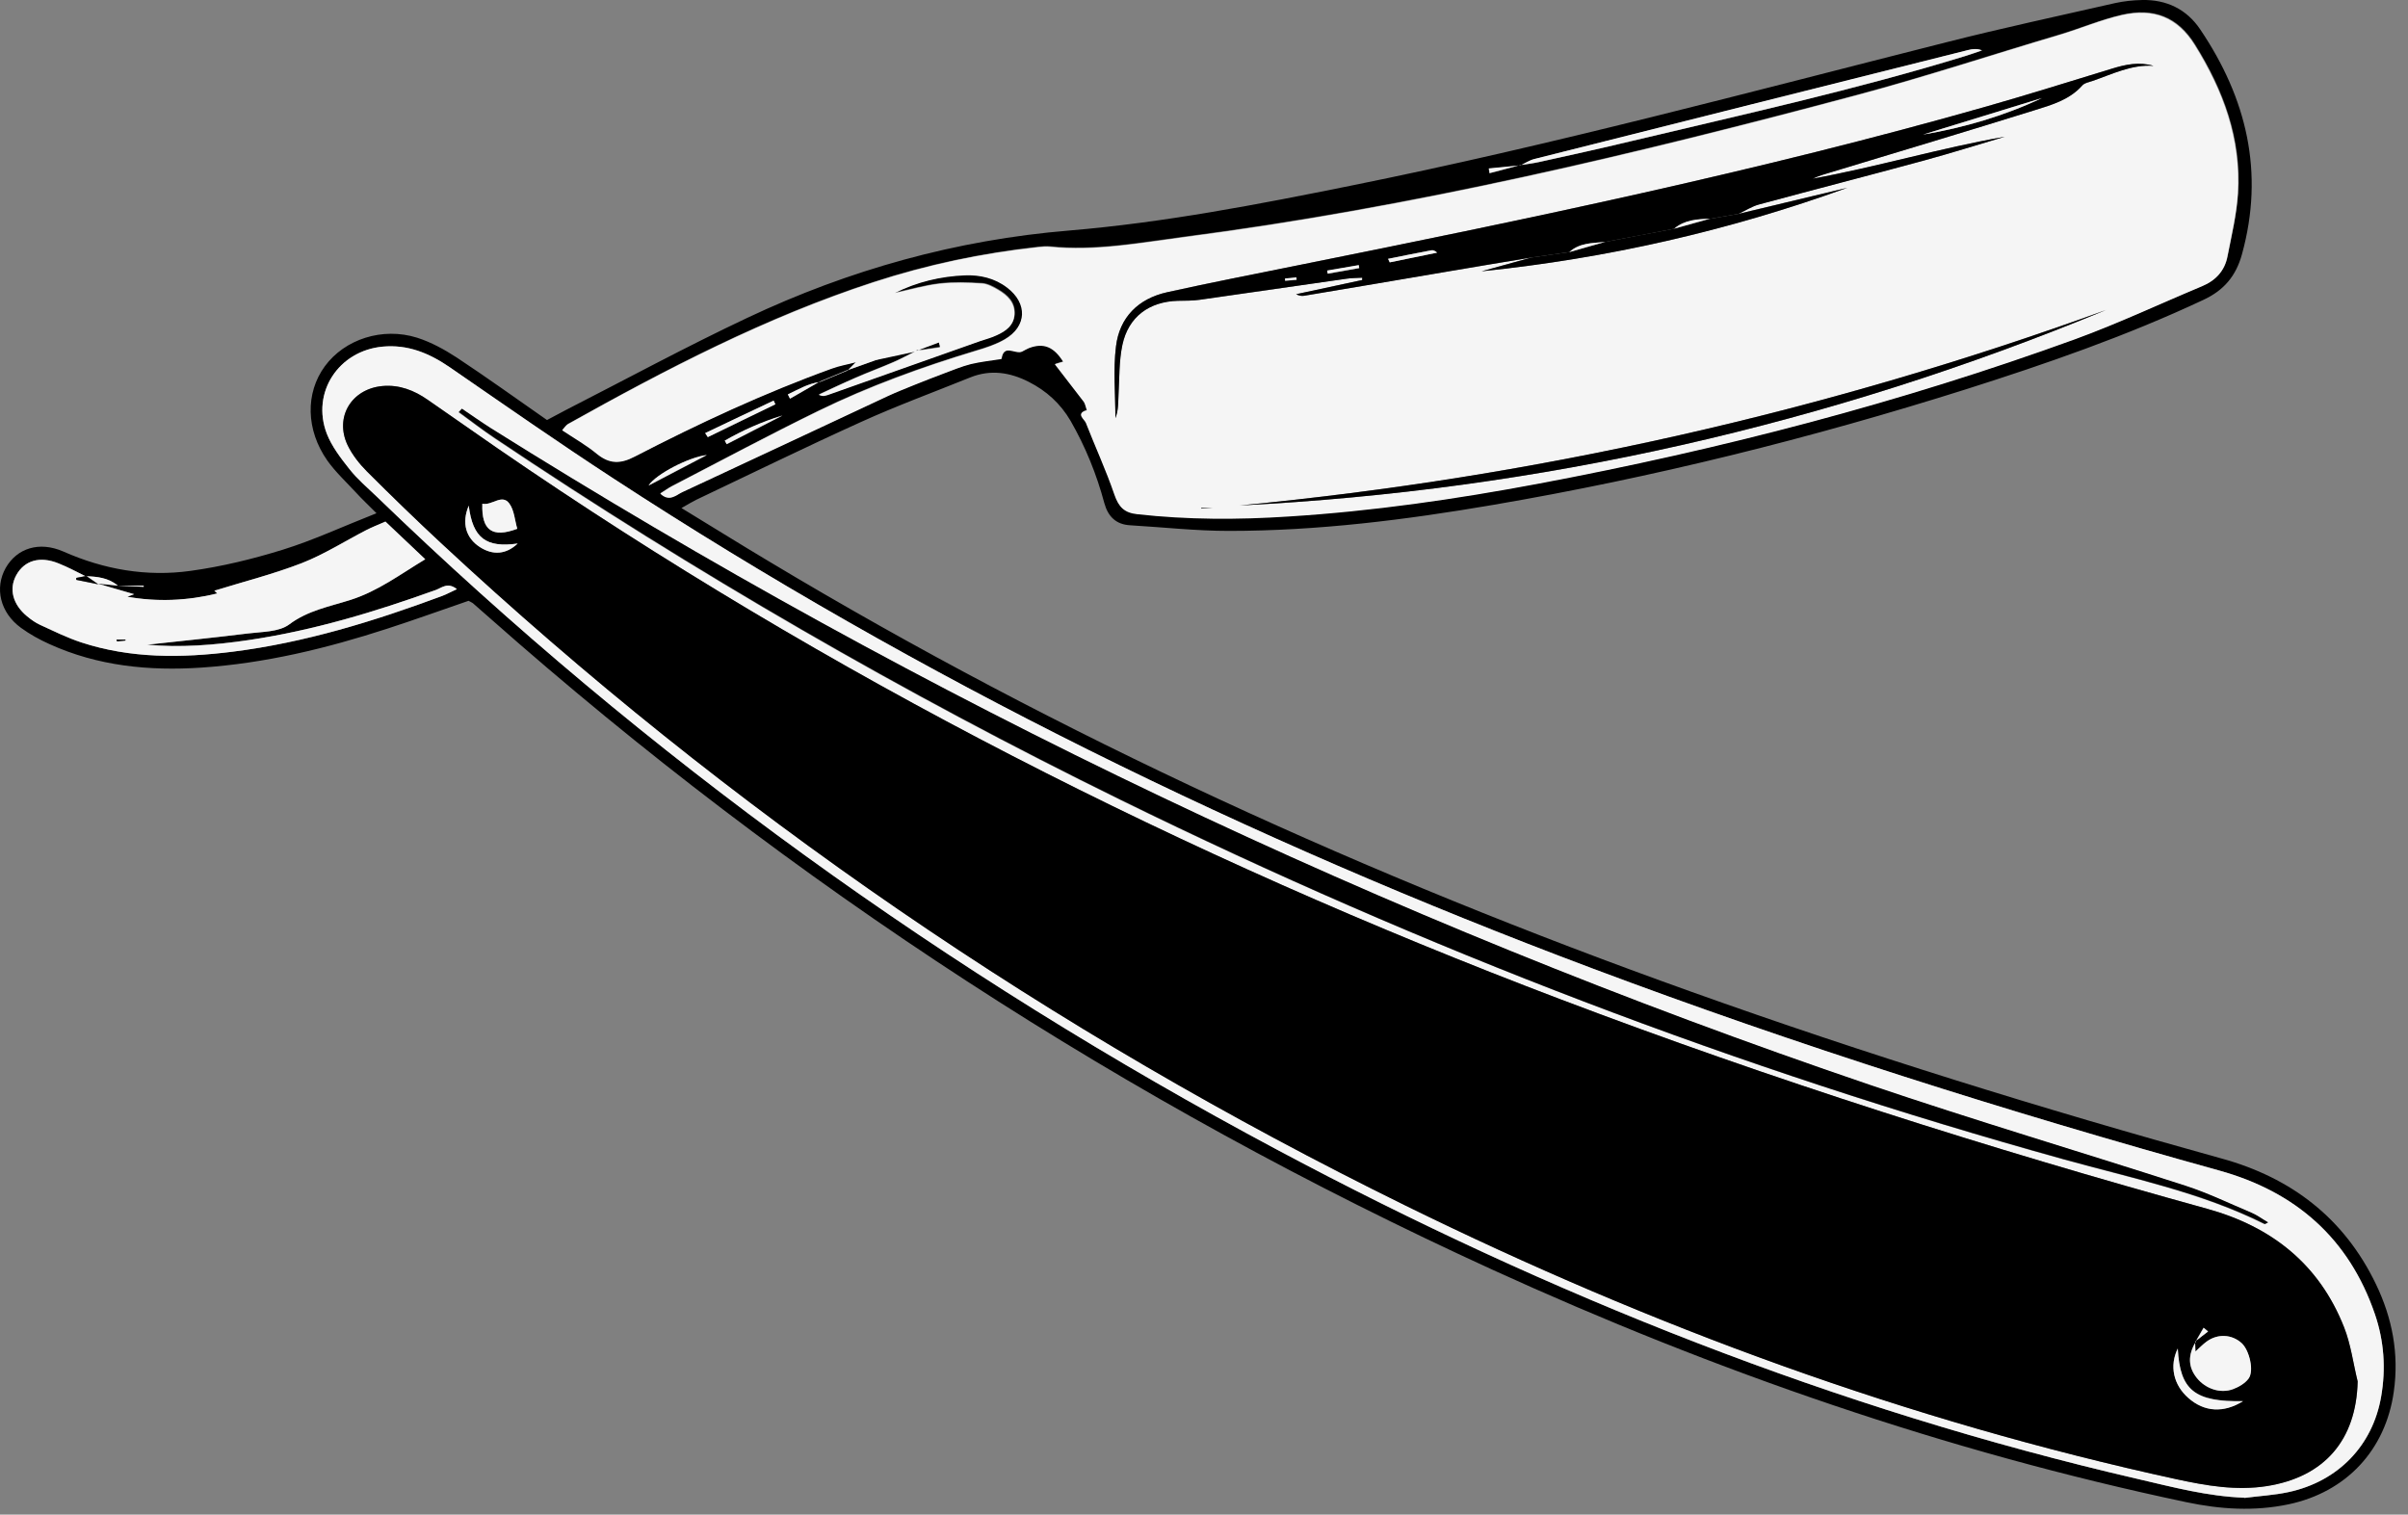 <svg width="124" height="78" viewBox="0 0 124 78" fill="none" xmlns="http://www.w3.org/2000/svg">
<rect x="0" y="0" width="124" height="78" fill="#808080" stroke="none"/>
<path d="M35.088 26.161C36.698 27.141 38.138 28.041 39.598 28.911C54.648 37.941 70.548 45.161 87.058 51.061C96.058 54.281 105.188 57.111 114.398 59.661C117.998 60.651 120.718 62.741 122.348 66.131C123.188 67.871 123.548 69.721 123.268 71.671C122.848 74.671 120.828 76.841 117.848 77.471C116.088 77.841 114.338 77.731 112.588 77.361C100.218 74.751 88.338 70.631 76.858 65.391C57.998 56.771 40.788 45.591 25.248 31.851C24.948 31.591 24.648 31.321 24.348 31.061C24.298 31.021 24.228 31.001 24.128 30.941C22.758 31.411 21.348 31.921 19.928 32.381C16.818 33.391 13.648 34.161 10.368 34.381C7.668 34.561 5.038 34.301 2.548 33.171C2.038 32.941 1.528 32.661 1.078 32.331C0.008 31.551 -0.292 30.281 0.298 29.241C0.878 28.231 2.018 27.861 3.258 28.401C5.358 29.331 7.548 29.711 9.798 29.401C11.408 29.181 13.008 28.791 14.558 28.311C16.138 27.821 17.658 27.111 19.388 26.431C18.948 25.991 18.618 25.681 18.318 25.351C17.818 24.811 17.278 24.311 16.858 23.721C15.748 22.141 15.718 20.241 16.728 18.861C17.748 17.471 19.688 16.831 21.478 17.391C22.198 17.621 22.888 18.001 23.518 18.411C25.078 19.441 26.588 20.531 28.168 21.631C28.498 21.461 28.808 21.291 29.128 21.121C32.238 19.531 35.318 17.861 38.478 16.371C43.728 13.891 49.248 12.351 55.068 11.871C59.948 11.461 64.768 10.531 69.568 9.561C79.888 7.481 90.048 4.751 100.248 2.171C103.118 1.441 106.018 0.821 108.908 0.161C109.358 0.061 109.828 0.011 110.298 0.001C111.558 -0.029 112.598 0.471 113.298 1.511C115.688 5.051 116.618 8.871 115.448 13.101C115.138 14.221 114.518 14.951 113.468 15.441C109.508 17.301 105.388 18.731 101.228 20.051C93.248 22.571 85.138 24.591 76.888 26.001C72.388 26.771 67.858 27.341 63.278 27.341C61.588 27.341 59.888 27.151 58.198 27.051C57.468 27.011 57.058 26.601 56.868 25.911C56.468 24.421 55.898 23.011 55.128 21.671C54.608 20.781 53.878 20.121 52.968 19.661C51.998 19.171 51.008 19.021 49.978 19.431C48.098 20.191 46.188 20.891 44.338 21.731C41.488 23.021 38.668 24.401 35.848 25.741C35.648 25.841 35.448 25.961 35.098 26.161H35.088ZM6.068 30.161C6.508 30.181 6.948 30.201 7.398 30.221C7.398 30.201 7.398 30.181 7.398 30.161H6.068C5.588 29.761 5.008 29.691 4.418 29.681C3.948 29.451 3.488 29.201 3.008 29.011C2.048 28.631 1.248 28.871 0.838 29.621C0.448 30.331 0.658 31.131 1.398 31.741C1.598 31.911 1.828 32.071 2.068 32.181C2.758 32.501 3.448 32.841 4.178 33.081C6.738 33.921 9.358 33.891 11.988 33.561C15.708 33.091 19.268 31.991 22.768 30.691C22.998 30.601 23.218 30.481 23.528 30.341C23.058 29.971 22.748 30.271 22.448 30.381C19.308 31.511 16.128 32.471 12.818 32.961C11.028 33.221 9.238 33.361 7.578 33.201C9.218 33.021 11.008 32.841 12.778 32.621C13.498 32.531 14.358 32.551 14.888 32.161C15.858 31.431 16.988 31.241 18.058 30.891C19.468 30.441 20.598 29.591 21.898 28.801C21.168 28.111 20.498 27.481 19.848 26.861C19.458 27.031 19.158 27.151 18.858 27.301C17.748 27.871 16.688 28.551 15.538 29.001C14.068 29.571 12.518 29.961 11.038 30.421C11.058 30.441 11.118 30.501 11.188 30.561C9.648 30.951 8.068 31.011 6.558 30.731C6.718 30.671 6.858 30.621 6.908 30.601C6.318 30.431 5.668 30.241 5.018 30.051C5.368 30.091 5.718 30.121 6.068 30.161ZM42.228 19.671C41.608 19.751 41.108 20.061 40.578 20.311L40.688 20.531C41.198 20.241 41.708 19.941 42.218 19.651C42.688 19.451 43.168 19.261 43.638 19.061C44.178 18.871 44.728 18.671 45.268 18.481C45.918 18.341 46.578 18.201 47.228 18.061L47.218 18.041C46.818 18.241 46.428 18.461 46.018 18.631C45.378 18.911 44.718 19.151 44.078 19.431C43.438 19.711 42.808 20.011 42.178 20.301C42.398 20.401 42.538 20.341 42.688 20.301C45.288 19.381 47.888 18.461 50.488 17.541C50.768 17.441 51.068 17.371 51.338 17.241C51.798 17.021 52.228 16.731 52.258 16.161C52.288 15.551 51.898 15.181 51.418 14.901C51.168 14.751 50.868 14.591 50.588 14.571C49.868 14.531 49.128 14.501 48.408 14.581C47.628 14.671 46.868 14.891 46.098 15.061C47.238 14.491 48.458 14.211 49.708 14.151C50.478 14.121 51.238 14.301 51.878 14.781C52.948 15.591 52.908 16.791 51.748 17.461C51.298 17.721 50.778 17.891 50.268 18.041C47.488 18.881 44.768 19.861 42.158 21.141C39.618 22.381 37.118 23.721 34.608 25.021C34.418 25.121 34.248 25.251 34.018 25.391C34.488 25.841 34.828 25.481 35.148 25.321C38.678 23.681 42.208 22.021 45.738 20.371C46.188 20.161 46.658 19.971 47.118 19.791C47.608 19.591 48.108 19.401 48.608 19.211C49.078 19.041 49.538 18.841 50.018 18.721C50.528 18.591 51.058 18.541 51.588 18.461C51.708 17.661 52.308 18.251 52.648 18.081C52.768 18.021 52.878 17.951 52.998 17.901C53.758 17.611 54.288 17.831 54.768 18.601C54.608 18.651 54.448 18.701 54.338 18.731C54.848 19.391 55.348 20.011 55.818 20.651C55.908 20.771 55.938 20.951 55.988 21.101C55.388 21.271 55.858 21.561 55.938 21.751C56.418 22.991 56.978 24.201 57.408 25.451C57.618 26.081 57.908 26.381 58.578 26.451C61.168 26.741 63.768 26.741 66.368 26.571C70.698 26.291 74.978 25.681 79.238 24.881C88.648 23.111 97.878 20.711 106.878 17.441C109.098 16.631 111.238 15.631 113.418 14.711C114.108 14.421 114.578 13.921 114.718 13.181C114.928 12.111 115.188 11.031 115.258 9.941C115.438 7.141 114.498 4.631 113.038 2.291C112.148 0.861 110.918 0.381 109.278 0.751C108.188 1.001 107.158 1.441 106.098 1.761C102.588 2.801 99.108 3.951 95.578 4.891C84.188 7.931 72.728 10.661 61.018 12.181C58.718 12.481 56.418 12.921 54.078 12.681C53.878 12.661 53.678 12.681 53.478 12.701C50.588 13.021 47.758 13.611 44.998 14.511C39.458 16.311 34.318 18.991 29.258 21.821C29.158 21.881 29.088 21.991 28.968 22.131C29.598 22.551 30.218 22.901 30.748 23.341C31.398 23.881 31.958 23.881 32.718 23.481C35.998 21.781 39.358 20.221 42.838 18.961C43.238 18.811 43.668 18.741 44.078 18.631C43.938 18.771 43.798 18.911 43.658 19.051C43.188 19.251 42.708 19.441 42.238 19.641L42.228 19.671ZM78.268 8.511C78.598 8.461 78.928 8.421 79.248 8.351C80.838 8.001 82.428 7.651 84.008 7.271C89.758 5.901 95.538 4.631 101.198 2.891C101.488 2.801 101.778 2.701 102.058 2.601C101.798 2.501 101.578 2.521 101.358 2.581C93.918 4.451 86.468 6.311 79.028 8.191C78.768 8.261 78.528 8.421 78.278 8.531C77.738 8.581 77.198 8.641 76.658 8.691C76.668 8.771 76.688 8.851 76.698 8.931C77.218 8.791 77.738 8.651 78.258 8.521L78.268 8.511ZM115.578 77.141C116.338 77.041 117.108 77.001 117.848 76.841C120.418 76.291 122.188 74.441 122.618 71.921C122.868 70.481 122.768 69.061 122.298 67.681C120.968 63.771 118.208 61.371 114.278 60.281C103.368 57.251 92.578 53.851 81.968 49.861C64.288 43.221 47.418 34.981 31.588 24.641C28.738 22.781 25.958 20.841 23.158 18.911C22.108 18.191 21.008 17.731 19.708 17.851C17.448 18.061 16.018 20.211 16.828 22.331C17.078 22.991 17.548 23.601 17.998 24.161C18.408 24.681 18.928 25.111 19.408 25.581C33.278 38.991 48.778 50.151 65.788 59.221C79.838 66.721 94.528 72.561 110.068 76.161C111.878 76.581 113.688 77.071 115.578 77.131V77.141ZM36.318 22.311C36.358 22.381 36.398 22.441 36.448 22.511C37.608 21.951 38.768 21.391 39.928 20.821C39.898 20.761 39.868 20.691 39.838 20.631C38.668 21.191 37.498 21.751 36.318 22.301V22.311ZM36.398 23.441C35.488 23.541 33.768 24.431 33.398 25.011C34.398 24.491 35.398 23.971 36.398 23.441ZM40.278 21.411C39.208 21.751 38.238 22.181 37.328 22.701C37.358 22.761 37.388 22.821 37.428 22.881C38.378 22.391 39.328 21.901 40.288 21.411H40.278Z" fill="black"/>
<path d="M44.057 18.661C43.647 18.771 43.217 18.841 42.817 18.991C39.337 20.251 35.987 21.811 32.697 23.511C31.937 23.911 31.377 23.901 30.727 23.371C30.197 22.931 29.577 22.581 28.947 22.161C29.067 22.031 29.137 21.911 29.237 21.851C34.297 19.021 39.437 16.351 44.977 14.541C47.737 13.641 50.567 13.041 53.457 12.731C53.657 12.711 53.857 12.691 54.057 12.711C56.397 12.951 58.697 12.511 60.997 12.211C72.707 10.691 84.167 7.961 95.557 4.921C99.087 3.981 102.567 2.831 106.077 1.791C107.147 1.471 108.167 1.031 109.257 0.781C110.897 0.411 112.127 0.891 113.017 2.321C114.477 4.661 115.407 7.171 115.237 9.971C115.167 11.061 114.907 12.131 114.697 13.211C114.557 13.951 114.097 14.451 113.397 14.741C111.217 15.651 109.077 16.661 106.857 17.471C97.857 20.741 88.617 23.141 79.217 24.911C74.957 25.711 70.677 26.331 66.347 26.601C63.747 26.771 61.157 26.771 58.557 26.481C57.897 26.411 57.607 26.111 57.387 25.481C56.957 24.221 56.397 23.011 55.917 21.781C55.837 21.581 55.367 21.301 55.967 21.131C55.907 20.981 55.887 20.801 55.797 20.681C55.317 20.051 54.827 19.421 54.317 18.761C54.437 18.721 54.597 18.671 54.747 18.631C54.267 17.861 53.737 17.641 52.977 17.931C52.857 17.981 52.747 18.051 52.627 18.111C52.287 18.271 51.677 17.681 51.567 18.491C51.047 18.571 50.507 18.631 49.997 18.751C49.517 18.871 49.047 19.071 48.587 19.241C48.087 19.431 47.587 19.621 47.097 19.821C46.637 20.011 46.167 20.191 45.717 20.401C42.187 22.051 38.657 23.711 35.127 25.351C34.807 25.501 34.467 25.871 33.997 25.421C34.227 25.281 34.397 25.151 34.587 25.051C37.097 23.751 39.597 22.411 42.137 21.171C44.747 19.901 47.467 18.911 50.247 18.071C50.757 17.921 51.277 17.751 51.727 17.491C52.887 16.821 52.927 15.621 51.857 14.811C51.217 14.321 50.457 14.151 49.687 14.181C48.437 14.231 47.217 14.521 46.077 15.091C46.847 14.931 47.607 14.701 48.387 14.611C49.107 14.531 49.837 14.551 50.567 14.601C50.847 14.621 51.137 14.781 51.397 14.931C51.867 15.211 52.267 15.581 52.237 16.191C52.207 16.771 51.787 17.061 51.317 17.271C51.047 17.401 50.757 17.471 50.467 17.571C47.867 18.491 45.267 19.411 42.667 20.331C42.517 20.381 42.377 20.441 42.157 20.331C42.787 20.041 43.417 19.731 44.057 19.461C44.697 19.181 45.357 18.941 45.997 18.661C46.407 18.481 46.797 18.261 47.197 18.071C47.597 18.011 47.997 17.951 48.397 17.891C48.377 17.821 48.367 17.741 48.347 17.671C47.967 17.811 47.597 17.951 47.217 18.091C46.567 18.231 45.907 18.371 45.257 18.511C44.857 18.571 44.457 18.631 44.057 18.681V18.661ZM78.857 13.261C77.997 13.501 77.147 13.731 76.287 13.971C82.747 13.311 89.017 11.881 95.117 9.671C93.257 10.121 91.387 10.561 89.527 11.011C89.877 10.851 90.207 10.631 90.577 10.531C93.397 9.761 96.237 9.031 99.057 8.271C100.457 7.891 101.847 7.451 103.237 7.041C99.907 7.631 96.667 8.601 93.347 9.201C93.647 9.051 93.967 8.961 94.287 8.871C97.787 7.811 101.287 6.761 104.787 5.671C105.657 5.401 106.557 5.141 107.217 4.411C107.337 4.281 107.567 4.241 107.747 4.171C108.777 3.821 109.757 3.311 110.897 3.391C110.157 3.171 109.447 3.321 108.737 3.541C106.607 4.191 104.477 4.861 102.337 5.471C90.617 8.811 78.687 11.281 66.747 13.681C64.527 14.131 62.307 14.561 60.097 15.051C58.617 15.381 57.647 16.341 57.467 17.841C57.317 19.051 57.437 20.301 57.437 21.531C57.597 21.131 57.577 20.741 57.597 20.341C57.647 19.481 57.627 18.601 57.797 17.761C58.107 16.311 59.177 15.531 60.657 15.491C61.027 15.491 61.397 15.491 61.757 15.441C64.297 15.081 66.827 14.711 69.357 14.351C69.617 14.311 69.877 14.321 70.137 14.301V14.421C69.007 14.661 67.877 14.911 66.737 15.151C66.877 15.231 67.017 15.251 67.147 15.231C69.677 14.811 72.197 14.381 74.727 13.951C76.097 13.721 77.477 13.491 78.857 13.261ZM108.457 15.961C94.007 21.211 79.137 24.571 63.837 26.031C79.287 25.251 94.157 21.881 108.457 15.961ZM61.857 26.161C61.857 26.161 61.857 26.181 61.857 26.191C61.987 26.191 62.117 26.181 62.477 26.161H61.857Z" fill="#F5F5F5"/>
<path d="M115.577 77.131C113.687 77.061 111.877 76.581 110.067 76.161C94.527 72.561 79.837 66.711 65.787 59.221C48.777 50.151 33.277 38.991 19.407 25.581C18.927 25.121 18.407 24.681 17.997 24.161C17.547 23.591 17.087 22.991 16.827 22.331C16.017 20.211 17.437 18.061 19.707 17.851C21.007 17.731 22.107 18.191 23.157 18.911C25.957 20.841 28.747 22.791 31.587 24.641C47.417 34.971 64.287 43.221 81.967 49.861C92.567 53.841 103.367 57.251 114.277 60.281C118.207 61.371 120.957 63.771 122.297 67.681C122.767 69.061 122.867 70.481 122.617 71.921C122.187 74.431 120.407 76.291 117.847 76.841C117.107 77.001 116.337 77.041 115.577 77.141V77.131ZM121.407 71.141C121.177 70.211 121.057 69.241 120.707 68.351C119.427 65.111 116.987 63.171 113.657 62.251C102.387 59.141 91.257 55.601 80.327 51.451C60.997 44.121 42.677 34.841 25.637 23.101C24.427 22.271 23.237 21.421 22.027 20.591C21.327 20.101 20.557 19.801 19.687 19.881C18.097 20.031 17.217 21.481 17.897 22.921C18.137 23.421 18.507 23.881 18.897 24.281C20.147 25.531 21.417 26.761 22.707 27.961C37.567 41.791 54.157 53.131 72.367 62.081C85.057 68.311 98.247 73.161 112.087 76.181C113.617 76.511 115.157 76.781 116.737 76.531C119.697 76.061 121.337 74.161 121.407 71.141ZM23.777 21.041C23.717 21.101 23.667 21.161 23.607 21.231C24.217 21.671 24.827 22.141 25.447 22.561C35.777 29.501 46.527 35.721 57.697 41.201C73.317 48.861 89.497 55.051 106.257 59.711C109.747 60.681 113.317 61.401 116.597 63.041C116.617 63.041 116.657 63.011 116.767 62.961C116.457 62.781 116.207 62.591 115.927 62.471C114.797 61.991 113.677 61.451 112.507 61.071C107.087 59.321 101.627 57.701 96.237 55.871C71.247 47.371 47.577 36.071 25.217 22.041C24.717 21.731 24.237 21.381 23.747 21.051L23.777 21.041Z" fill="#F5F5F5"/>
<path d="M5.018 30.051C5.668 30.241 6.318 30.431 6.908 30.601C6.858 30.621 6.718 30.671 6.558 30.731C8.078 31.001 9.648 30.941 11.188 30.561C11.118 30.501 11.058 30.441 11.038 30.421C12.518 29.961 14.068 29.571 15.538 29.001C16.688 28.551 17.758 27.871 18.858 27.301C19.148 27.151 19.458 27.031 19.848 26.861C20.508 27.481 21.168 28.111 21.898 28.801C20.598 29.581 19.468 30.441 18.058 30.891C16.988 31.231 15.858 31.431 14.888 32.161C14.358 32.551 13.498 32.531 12.778 32.621C10.998 32.841 9.218 33.021 7.578 33.201C9.238 33.361 11.028 33.231 12.818 32.961C16.128 32.471 19.308 31.511 22.448 30.381C22.748 30.271 23.058 29.961 23.528 30.341C23.218 30.481 23.008 30.601 22.768 30.691C19.268 31.991 15.708 33.091 11.988 33.561C9.358 33.891 6.738 33.921 4.178 33.081C3.458 32.841 2.768 32.501 2.068 32.181C1.828 32.071 1.608 31.911 1.398 31.741C0.658 31.131 0.448 30.331 0.838 29.621C1.258 28.861 2.048 28.621 3.008 29.011C3.488 29.201 3.948 29.451 4.418 29.681L4.438 29.661C4.268 29.691 4.098 29.721 3.928 29.761C3.928 29.791 3.928 29.831 3.928 29.861C4.308 29.941 4.678 30.011 5.058 30.091L5.028 30.061L5.018 30.051ZM5.998 32.931C5.998 32.931 6.018 32.991 6.028 33.021C6.168 33.011 6.318 33.001 6.458 32.981C6.458 32.961 6.458 32.951 6.458 32.931H5.998Z" fill="#F5F5F5"/>
<path d="M78.287 8.521C78.537 8.401 78.767 8.241 79.037 8.181C86.477 6.301 93.917 4.441 101.367 2.571C101.587 2.521 101.807 2.491 102.067 2.591C101.777 2.691 101.497 2.791 101.207 2.881C95.547 4.621 89.767 5.891 84.017 7.261C82.437 7.641 80.847 7.991 79.257 8.341C78.937 8.411 78.607 8.451 78.277 8.501L78.297 8.521H78.287Z" fill="#F5F5F5"/>
<path d="M36.318 22.301C37.488 21.741 38.658 21.181 39.838 20.631C39.868 20.691 39.898 20.761 39.928 20.821C38.768 21.381 37.608 21.941 36.448 22.511C36.408 22.441 36.368 22.381 36.318 22.311V22.301Z" fill="#F5F5F5"/>
<path d="M36.398 23.431C35.398 23.951 34.398 24.471 33.398 25.001C33.768 24.421 35.488 23.531 36.398 23.431Z" fill="#F5F5F5"/>
<path d="M40.278 21.401C39.328 21.891 38.378 22.381 37.418 22.871C37.388 22.811 37.358 22.751 37.318 22.691C38.238 22.161 39.198 21.731 40.268 21.401H40.278Z" fill="#F5F5F5"/>
<path d="M44.058 18.661C44.458 18.601 44.858 18.541 45.258 18.491C44.718 18.681 44.168 18.881 43.628 19.071L43.648 19.091C43.788 18.951 43.928 18.811 44.058 18.671V18.661Z" fill="#F5F5F5"/>
<path d="M42.208 19.651C41.698 19.941 41.188 20.241 40.678 20.531L40.568 20.311C41.098 20.061 41.608 19.751 42.218 19.671L42.198 19.651H42.208Z" fill="#F5F5F5"/>
<path d="M6.068 30.161C5.718 30.121 5.368 30.091 5.018 30.051L5.048 30.081C4.838 29.941 4.638 29.801 4.428 29.651L4.408 29.671C4.998 29.691 5.578 29.751 6.058 30.151L6.068 30.161Z" fill="#F5F5F5"/>
<path d="M78.268 8.501C77.748 8.641 77.228 8.781 76.708 8.911C76.698 8.831 76.678 8.751 76.668 8.671C77.208 8.621 77.748 8.561 78.288 8.511L78.268 8.491V8.501Z" fill="#F5F5F5"/>
<path d="M42.228 19.671C42.698 19.471 43.178 19.281 43.648 19.081L43.628 19.061C43.158 19.261 42.678 19.451 42.208 19.651L42.228 19.671Z" fill="#F5F5F5"/>
<path d="M6.068 30.161H7.398C7.398 30.161 7.398 30.201 7.398 30.221C6.958 30.201 6.518 30.181 6.068 30.161Z" fill="#F5F5F5"/>
<path d="M78.868 13.261C77.488 13.491 76.118 13.711 74.738 13.951C72.208 14.381 69.688 14.811 67.158 15.231C67.028 15.251 66.898 15.231 66.748 15.151C67.878 14.911 69.018 14.661 70.148 14.421V14.301C69.878 14.321 69.618 14.311 69.358 14.351C66.818 14.711 64.288 15.081 61.758 15.441C61.398 15.491 61.028 15.481 60.658 15.491C59.178 15.531 58.108 16.311 57.798 17.761C57.618 18.601 57.648 19.481 57.598 20.341C57.578 20.731 57.598 21.131 57.438 21.531C57.438 20.301 57.318 19.051 57.468 17.841C57.648 16.341 58.618 15.381 60.098 15.051C62.308 14.561 64.528 14.131 66.748 13.681C78.688 11.281 90.618 8.811 102.338 5.471C104.478 4.861 106.608 4.191 108.738 3.541C109.448 3.321 110.148 3.171 110.898 3.391C109.758 3.311 108.768 3.821 107.748 4.171C107.558 4.231 107.328 4.271 107.218 4.411C106.568 5.141 105.658 5.401 104.788 5.671C101.298 6.761 97.788 7.811 94.288 8.871C93.968 8.971 93.658 9.051 93.348 9.201C96.668 8.591 99.908 7.621 103.238 7.041C101.848 7.451 100.458 7.891 99.058 8.271C96.238 9.041 93.398 9.771 90.578 10.531C90.208 10.631 89.878 10.851 89.528 11.011C89.028 11.101 88.538 11.181 88.038 11.271C87.388 11.301 86.738 11.331 86.208 11.781C85.018 12.011 83.828 12.241 82.638 12.461C81.998 12.521 81.338 12.501 80.808 12.981C80.158 13.071 79.508 13.171 78.858 13.261H78.868ZM99.028 6.931C101.148 6.571 103.198 5.971 105.148 5.051C103.108 5.681 101.068 6.301 99.028 6.931ZM71.478 13.341L71.558 13.511C72.368 13.341 73.188 13.181 73.998 13.011C73.888 12.911 73.788 12.871 73.698 12.891C72.958 13.031 72.218 13.181 71.468 13.331L71.478 13.341ZM69.998 13.811C69.998 13.761 69.978 13.711 69.978 13.661C69.438 13.751 68.888 13.851 68.348 13.941C68.348 13.991 68.368 14.041 68.378 14.101C68.918 14.001 69.458 13.911 70.008 13.811H69.998ZM66.768 14.411C66.768 14.411 66.768 14.331 66.758 14.301C66.558 14.321 66.368 14.341 66.168 14.361C66.168 14.401 66.168 14.431 66.178 14.471C66.378 14.451 66.568 14.431 66.768 14.421V14.411Z" fill="black"/>
<path d="M108.458 15.961C94.158 21.881 79.288 25.251 63.838 26.031C79.138 24.571 94.008 21.211 108.458 15.961Z" fill="black"/>
<path d="M78.868 13.261C79.518 13.171 80.168 13.071 80.818 12.981C81.428 12.811 82.038 12.641 82.648 12.461C83.838 12.231 85.028 12.001 86.218 11.781C86.828 11.611 87.438 11.441 88.048 11.271C88.548 11.181 89.038 11.101 89.538 11.011C91.398 10.561 93.268 10.121 95.128 9.671C89.028 11.881 82.748 13.311 76.298 13.971C77.158 13.731 78.008 13.501 78.868 13.261Z" fill="black"/>
<path d="M47.217 18.061C47.597 17.921 47.967 17.781 48.347 17.641C48.367 17.711 48.377 17.791 48.397 17.861C47.997 17.921 47.597 17.981 47.197 18.041L47.207 18.061H47.217Z" fill="black"/>
<path d="M61.857 26.161H62.477C62.117 26.181 61.987 26.181 61.857 26.191C61.857 26.191 61.857 26.171 61.857 26.161Z" fill="black"/>
<path d="M121.408 71.141C121.338 74.161 119.698 76.061 116.738 76.531C115.148 76.781 113.618 76.511 112.088 76.181C98.248 73.171 85.058 68.321 72.368 62.081C54.148 53.131 37.568 41.791 22.708 27.961C21.418 26.761 20.148 25.531 18.898 24.281C18.508 23.891 18.138 23.421 17.898 22.921C17.218 21.481 18.098 20.031 19.688 19.881C20.558 19.801 21.328 20.101 22.028 20.591C23.238 21.421 24.428 22.271 25.638 23.101C42.688 34.831 60.998 44.111 80.328 51.451C91.258 55.601 102.398 59.141 113.658 62.251C116.978 63.171 119.428 65.101 120.708 68.351C121.058 69.231 121.178 70.211 121.408 71.141ZM113.058 69.111C112.658 69.801 112.678 70.401 113.118 70.961C113.568 71.521 114.328 71.781 114.978 71.541C115.278 71.431 115.588 71.251 115.778 71.001C116.078 70.601 115.828 69.541 115.428 69.171C114.918 68.701 114.188 68.671 113.608 69.101C113.428 69.241 113.268 69.401 113.048 69.601C113.038 69.351 113.028 69.221 113.028 69.081C113.248 68.911 113.478 68.741 113.698 68.561C113.618 68.501 113.548 68.431 113.468 68.371C113.328 68.611 113.188 68.861 113.048 69.101L113.058 69.111ZM24.838 25.941C24.788 27.301 25.348 27.711 26.638 27.231C26.508 26.801 26.478 26.281 26.228 25.931C25.848 25.411 25.338 26.051 24.838 25.941ZM115.508 72.151C113.008 72.191 112.248 71.591 112.138 69.441C111.708 70.331 111.918 71.311 112.688 71.991C113.508 72.711 114.498 72.771 115.498 72.151H115.508ZM24.138 26.041C23.758 26.951 23.998 27.711 24.708 28.171C25.388 28.611 26.078 28.551 26.658 27.991C25.038 28.221 24.338 27.721 24.138 26.041Z" fill="black"/>
<path d="M23.778 21.041C24.268 21.371 24.748 21.711 25.248 22.031C47.608 36.061 71.268 47.361 96.268 55.861C101.658 57.691 107.118 59.311 112.538 61.061C113.708 61.441 114.818 61.981 115.958 62.461C116.238 62.581 116.488 62.771 116.798 62.951C116.678 63.011 116.648 63.041 116.628 63.031C113.348 61.391 109.778 60.671 106.288 59.701C89.518 55.051 73.338 48.861 57.728 41.191C46.558 35.711 35.808 29.491 25.478 22.551C24.848 22.131 24.248 21.671 23.638 21.221C23.698 21.161 23.748 21.101 23.808 21.031L23.778 21.041Z" fill="black"/>
<path d="M4.438 29.661C4.648 29.801 4.848 29.941 5.058 30.091C4.678 30.011 4.308 29.941 3.928 29.861C3.928 29.831 3.928 29.791 3.928 29.761C4.098 29.731 4.268 29.701 4.438 29.661Z" fill="black"/>
<path d="M5.998 32.941H6.458C6.458 32.941 6.458 32.971 6.458 32.991C6.318 33.001 6.168 33.011 6.028 33.031C6.018 33.001 6.008 32.971 5.998 32.941Z" fill="black"/>
<path d="M99.027 6.931C101.067 6.301 103.107 5.681 105.147 5.051C103.197 5.971 101.147 6.571 99.027 6.931Z" fill="#F5F5F5"/>
<path d="M71.478 13.331C72.218 13.181 72.957 13.031 73.707 12.891C73.797 12.871 73.897 12.911 74.007 13.011C73.198 13.181 72.377 13.341 71.567 13.511L71.487 13.341L71.478 13.331Z" fill="#F5F5F5"/>
<path d="M69.998 13.801C69.458 13.901 68.918 13.991 68.368 14.091C68.368 14.041 68.348 13.991 68.338 13.931C68.878 13.841 69.428 13.741 69.968 13.651C69.968 13.701 69.988 13.751 69.988 13.801H69.998Z" fill="#F5F5F5"/>
<path d="M88.048 11.261C87.438 11.431 86.828 11.601 86.218 11.771C86.748 11.321 87.398 11.281 88.048 11.261Z" fill="#F5F5F5"/>
<path d="M82.648 12.461C82.038 12.631 81.428 12.801 80.818 12.981C81.338 12.501 82.008 12.521 82.648 12.461Z" fill="#F5F5F5"/>
<path d="M66.768 14.401C66.568 14.421 66.378 14.441 66.178 14.451C66.178 14.411 66.178 14.381 66.168 14.341C66.368 14.321 66.558 14.301 66.758 14.281C66.758 14.321 66.758 14.361 66.768 14.391V14.401Z" fill="#F5F5F5"/>
<path d="M113.038 69.081C113.038 69.211 113.048 69.341 113.058 69.601C113.278 69.401 113.438 69.231 113.618 69.101C114.188 68.671 114.928 68.711 115.438 69.171C115.838 69.541 116.088 70.611 115.788 71.001C115.608 71.241 115.288 71.431 114.988 71.541C114.338 71.781 113.578 71.521 113.128 70.961C112.678 70.401 112.658 69.801 113.068 69.111L113.048 69.091L113.038 69.081Z" fill="#F5F5F5"/>
<path d="M24.838 25.941C25.338 26.051 25.848 25.411 26.228 25.931C26.488 26.281 26.508 26.801 26.638 27.231C25.348 27.721 24.788 27.311 24.838 25.941Z" fill="#F5F5F5"/>
<path d="M115.507 72.161C114.507 72.781 113.517 72.721 112.697 72.001C111.917 71.321 111.707 70.341 112.147 69.451C112.257 71.601 113.017 72.211 115.517 72.161H115.507Z" fill="#F5F5F5"/>
<path d="M24.138 26.041C24.348 27.721 25.038 28.221 26.658 27.991C26.068 28.551 25.388 28.611 24.708 28.171C23.998 27.711 23.758 26.941 24.138 26.041Z" fill="#F5F5F5"/>
<path d="M113.058 69.111C113.198 68.871 113.338 68.621 113.478 68.381C113.558 68.441 113.628 68.511 113.708 68.571C113.488 68.741 113.258 68.911 113.038 69.091L113.058 69.111Z" fill="#F5F5F5"/>
</svg>
